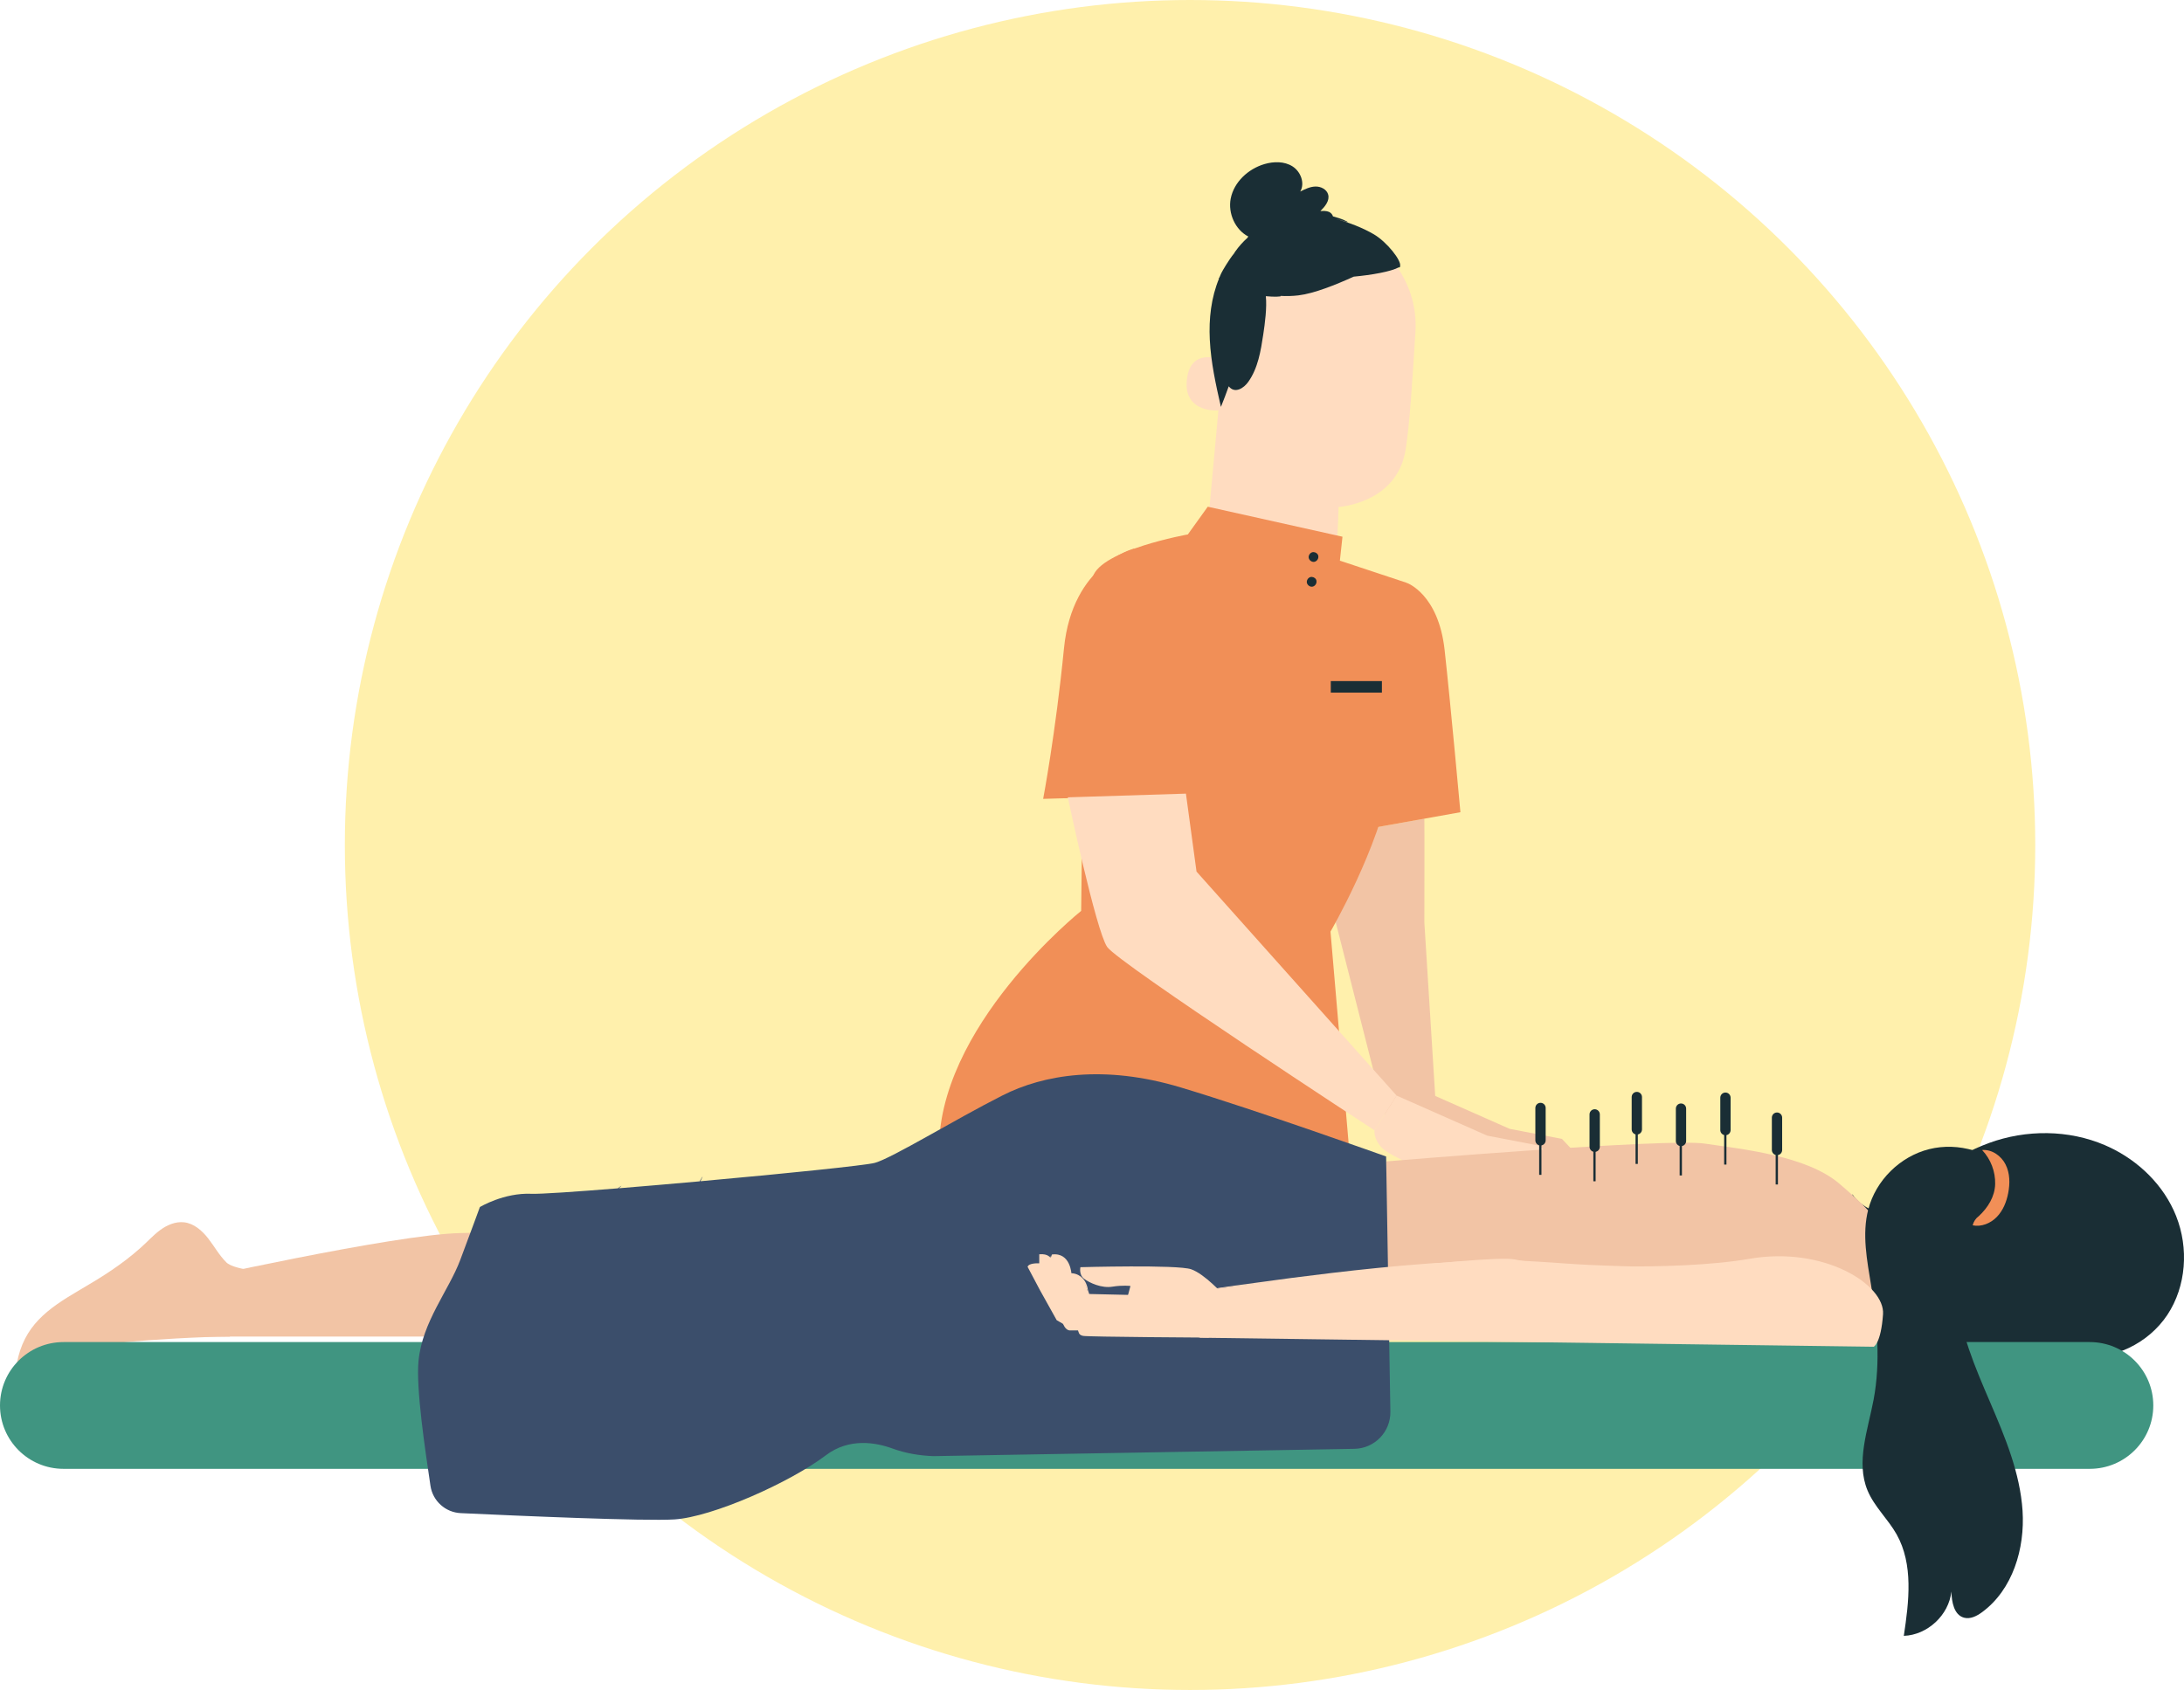 <svg width="323" height="250" viewBox="0 0 323 250" fill="none" xmlns="http://www.w3.org/2000/svg">
<circle cx="176" cy="125" r="125" fill="#FFF0AC"/>
<g clip-path="url(#clip0_1951_9496)">
<path d="M33.468 186.73C32.417 185.696 31.704 184.371 30.796 183.21C29.888 182.042 28.68 180.978 27.216 180.814C25.955 180.671 24.702 181.218 23.673 181.974C22.653 182.731 21.805 183.689 20.851 184.536C17.969 187.104 15.17 188.849 11.837 190.797C6.929 193.665 3.544 196.114 2.485 201.693C2.365 202.352 2.313 203.109 2.778 203.595C3.484 204.322 4.692 203.85 5.585 203.371C10.486 200.742 13.451 199.042 18.99 198.503C21.812 198.226 29.67 197.724 33.993 197.724L40.433 187.906C39.015 188.31 34.511 187.771 33.461 186.737L33.468 186.73Z" fill="#F2C4A5"/>
<path d="M321.838 179.892C320.037 175.354 316.292 171.706 311.848 169.647C311.848 169.647 311.833 169.632 311.803 169.632C311.638 169.557 311.473 169.475 311.308 169.407C305.927 167.101 299.66 167.071 294.158 169.085C288.664 171.107 284.341 174.53 281.263 179.503C281.294 179.54 281.316 179.57 281.346 179.607C280.993 179.645 280.633 179.667 280.28 179.667C277.848 179.667 275.297 178.694 273.953 176.664V176.806L274.441 188.415C274.554 191.148 275.86 193.687 278.006 195.387L281.639 198.255C283.305 199.566 285.362 200.285 287.478 200.285H306.122C306.557 200.412 307 200.517 307.435 200.584C312.471 201.326 317.74 198.734 320.547 194.496C323.347 190.257 323.715 184.618 321.838 179.899V179.892Z" fill="#1A2E35"/>
<path d="M230.999 168.472L223.268 166.989L212.258 162.121L210.652 136.441C210.652 136.441 210.689 121.575 210.652 121.104L200.542 122.916L197.547 136.426L204.97 165.626L207.079 165.446L206.599 166.203C206.599 166.203 206.381 167.424 207.679 168.779C208.978 170.135 215.35 172.666 215.35 172.666C215.35 172.666 221.595 177.421 222.338 177.421C223.081 177.421 223.696 177.114 223.696 177.114L218.81 171.498C218.81 171.498 228.71 174.89 230.068 173.595V172.98L224.687 170.015L229.325 170.629C229.325 170.629 230.999 171.692 231.922 171.812C232.853 171.924 233.904 171.558 233.904 171.558L230.999 168.472Z" fill="#F2C4A5"/>
<path d="M187.028 89.237C181.835 88.653 178.059 84.025 178.532 78.828L181.399 47.553C181.902 39.128 187.231 32.395 195.66 33.129L196.433 33.241C204.231 34.38 209.845 41.3 209.335 49.148C208.862 56.45 208.502 62.644 207.886 66.508C206.61 74.506 197.964 74.993 197.964 74.993C197.949 74.993 197.919 78.311 197.671 80.677C197.123 85.987 192.342 89.836 187.021 89.237H187.028Z" fill="#FFDCC0"/>
<path d="M175.531 56.157C174.96 61.182 180.357 60.793 180.379 60.651C180.402 60.508 180.919 53.356 180.919 53.356C180.799 53.281 176.101 51.132 175.531 56.157Z" fill="#FFDCC0"/>
<path d="M207.06 39.397C207.331 38.565 205.086 35.779 203.202 34.671C201.604 33.735 199.54 32.904 197.483 32.372C198.632 32.642 199.307 32.911 199.33 32.851C199.337 32.829 199.142 32.724 198.774 32.559C198.406 32.387 197.851 32.2 197.153 32.012H197.138C197.063 31.728 196.83 31.466 196.553 31.346C196.155 31.174 195.704 31.196 195.277 31.226C195.952 30.559 196.68 29.691 196.425 28.777C196.215 28.006 195.344 27.571 194.549 27.594C193.753 27.609 193.01 27.976 192.297 28.335C193.025 27.099 192.365 25.384 191.156 24.613C189.94 23.842 188.364 23.872 186.991 24.276C184.596 24.988 182.495 26.927 182.014 29.376C181.587 31.555 182.69 34.005 184.626 34.993C184.521 35.105 184.469 35.173 184.484 35.188C183.823 35.779 183.215 36.453 182.667 37.232C182.607 37.322 182.555 37.419 182.495 37.509C181.767 38.386 180.784 40.063 180.626 40.4C180.513 40.632 180.423 40.864 180.326 41.104C180.266 41.074 180.221 41.059 180.213 41.074C180.206 41.082 180.236 41.127 180.296 41.187C179.117 44.025 178.765 47.17 178.922 50.248C179.087 53.611 179.815 56.914 180.566 60.194C180.986 59.168 181.361 58.157 181.722 57.146C182.622 58.292 183.951 57.43 184.619 56.479C186.052 54.457 186.465 51.903 186.833 49.447C187.073 47.852 187.388 45.485 187.208 43.815C188.537 43.95 189.43 43.868 189.422 43.808C189.422 43.793 189.392 43.785 189.347 43.77C190.24 43.823 191.141 43.8 192.027 43.695C194.353 43.418 197.543 42.13 200.208 40.924C202.85 40.677 205.694 40.191 206.903 39.531C206.903 39.531 206.91 39.531 206.91 39.546V39.606C206.978 39.576 207.03 39.517 207.06 39.449C207.068 39.449 207.083 39.442 207.09 39.434L207.075 39.404L207.06 39.397ZM187.156 43.471C187.171 43.471 187.178 43.471 187.193 43.478C187.178 43.478 187.171 43.478 187.156 43.478V43.471Z" fill="#1A2E35"/>
<path d="M178.616 74.963L175.674 79.059C175.674 79.059 162.824 81.358 161.616 85.343C160.325 89.589 159.897 134.748 159.897 134.748C159.897 134.748 138.326 151.995 138.882 170.688L200.412 180.319L196.772 137.811C196.772 137.811 204.052 125.274 205.688 115.284C207.324 105.293 208.053 86.219 208.053 86.219L198.16 82.938L198.543 79.396L178.608 74.955L178.616 74.963Z" fill="#F18F57"/>
<path d="M208.061 86.227C208.061 86.227 212.737 87.837 213.652 96.165C214.568 104.492 215.987 120.152 215.987 120.152L199.707 123.065L208.053 86.227H208.061Z" fill="#F18F57"/>
<path d="M167.72 81.156C167.72 81.156 158.593 83.365 157.355 95.917C156.116 108.469 154.277 118.175 154.277 118.175L177.732 117.516C177.732 117.516 178.122 95.76 174.82 90.518C171.518 85.268 167.72 81.164 167.72 81.164V81.156Z" fill="#F18F57"/>
<path d="M194.973 82.234C194.905 81.912 194.612 81.695 194.282 81.673C193.877 81.65 193.554 82.017 193.539 82.399C193.532 82.804 193.937 83.163 194.342 83.118C194.748 83.066 195.055 82.632 194.965 82.234H194.973Z" fill="#1A2E35"/>
<path d="M194.699 85.904C194.632 85.582 194.339 85.365 194.009 85.343C193.603 85.32 193.281 85.687 193.266 86.069C193.258 86.474 193.664 86.833 194.069 86.788C194.474 86.743 194.782 86.301 194.692 85.904H194.699Z" fill="#1A2E35"/>
<path d="M204.374 100.754H196.816V102.461H204.374V100.754Z" fill="#1A2E35"/>
<path d="M172.598 122.315C172.673 122.39 172.703 122.488 172.658 122.525C172.613 122.563 172.523 122.54 172.441 122.465C172.366 122.39 172.336 122.293 172.381 122.255C172.426 122.211 172.516 122.241 172.598 122.315Z" fill="#1A2E35"/>
<path d="M157.925 117.957C157.925 117.957 162.076 137.653 163.742 140.079C165.416 142.506 203.289 167.212 203.289 167.212L206.546 162.067L176.959 128.936L175.391 117.402L157.918 117.949L157.925 117.957Z" fill="#FFDCC0"/>
<path d="M203.287 167.211C203.287 167.211 203.07 168.432 204.368 169.788C205.666 171.143 212.039 173.675 212.039 173.675C212.039 173.675 218.283 178.43 219.026 178.43C219.769 178.43 220.385 178.123 220.385 178.123L215.499 172.506C215.499 172.506 225.398 175.899 226.757 174.603V173.989L221.375 171.023L226.014 171.637C226.014 171.637 227.688 172.701 228.611 172.821C229.541 172.933 230.592 172.566 230.592 172.566L227.688 169.481L219.957 167.998L206.545 162.066L203.287 167.211Z" fill="#FFDCC0"/>
<path d="M309.062 217.286H9.397C4.203 217.286 0 213.085 0 207.91C0 202.727 4.211 198.533 9.397 198.533H309.062C314.256 198.533 318.459 202.735 318.459 207.91C318.459 213.092 314.249 217.286 309.062 217.286Z" fill="#409581"/>
<path d="M26.605 197.715L26.733 189.702C26.733 189.702 58.369 182.58 68.118 182.408C77.868 182.235 126.369 180.857 126.369 180.857L121.67 197.715H26.605Z" fill="#F2C4A5"/>
<path d="M205.043 171.804C205.043 171.804 246.436 168.33 252.14 169.176C257.844 170.022 267.144 170.966 272 175.077C276.856 179.189 278.972 181.705 279.077 184.244C279.182 186.783 278.357 195.006 278.357 195.006L205.043 194.481V171.804Z" fill="#F2C4A5"/>
<path d="M204.991 171.077C204.991 171.077 185.995 164.277 174.616 160.862C163.238 157.44 154.314 158.975 148.264 162.046C141.104 165.67 132 171.287 129.388 172.021C128.044 172.396 115.765 173.646 103.584 174.74C103.621 174.665 103.659 174.597 103.689 174.537C103.847 174.223 103.922 174.051 103.914 174.043C103.899 174.043 103.802 174.193 103.621 174.5C103.576 174.575 103.524 174.657 103.471 174.755C99.328 175.129 95.2 175.481 91.523 175.781C91.763 175.548 91.913 175.444 91.898 175.421C91.898 175.406 91.74 175.511 91.463 175.721C91.44 175.743 91.418 175.766 91.388 175.788C84.933 176.312 79.882 176.649 78.621 176.597C74.515 176.41 70.972 178.559 70.972 178.559C70.972 178.559 69.734 181.959 68.053 186.423C66.372 190.886 62.454 195.544 61.898 201.311C61.501 205.4 62.889 214.544 63.662 219.787C63.992 222.033 65.869 223.733 68.143 223.838C76.512 224.228 95.433 225.051 99.764 224.767C105.363 224.392 116.734 219.367 122.145 215.278C125.62 212.649 129.583 213.398 131.977 214.275C133.929 214.986 135.993 215.338 138.064 215.405L200.3 214.327C203.295 214.275 205.674 211.818 205.629 208.83L204.999 171.092L204.991 171.077Z" fill="#3B4E6B"/>
<path d="M297.474 173.638C294.472 170.372 289.631 168.92 285.322 169.991C281.014 171.061 277.419 174.611 276.308 178.903C275.348 182.58 276.128 186.459 276.736 190.211C277.629 195.768 278.132 201.467 277.104 207.002C276.263 211.51 274.439 216.266 276.203 220.497C277.202 222.886 279.213 224.706 280.489 226.96C283.003 231.424 282.32 236.928 281.562 241.991C285.06 241.871 288.235 238.913 288.595 235.438C288.647 236.973 288.97 238.883 290.456 239.302C291.387 239.564 292.363 239.062 293.143 238.486C297.669 235.153 299.485 229.087 299.125 223.493C298.757 217.891 296.543 212.603 294.329 207.443C292.115 202.283 289.848 197.026 289.375 191.432C288.903 185.837 290.531 179.756 294.922 176.244C295.583 175.72 296.326 175.21 296.656 174.439C296.986 173.66 296.626 172.529 295.785 172.447" fill="#1A2E35"/>
<path d="M296.617 172.268C295.972 170.98 294.583 169.999 293.142 170.126C294.418 171.467 295.124 173.324 295.071 175.167C295.019 177.009 294.013 178.634 292.662 179.892C292.204 180.222 291.874 180.716 291.746 181.263C293.037 181.532 294.411 180.963 295.326 180.012C296.242 179.061 296.752 177.788 297 176.492C297.278 175.077 297.263 173.549 296.61 172.261L296.617 172.268Z" fill="#F18F57"/>
<path d="M178.424 190.82C178.424 190.82 220.185 185.383 224.058 186.319C227.93 187.247 247.7 188.124 258.748 186.214C269.804 184.304 278.803 190.071 278.488 194.422C278.18 198.773 277.107 199.223 277.107 199.223L177.426 197.889L178.424 190.827V190.82Z" fill="#FFDCC0"/>
<path d="M180.951 191.561C180.951 191.561 178.204 188.475 176.17 187.764C174.144 187.052 159.786 187.457 159.786 187.457C159.786 187.457 159.531 188.572 160.341 189.179C161.152 189.786 162.931 190.594 164.499 190.34C166.076 190.085 167.186 190.235 167.186 190.235L166.834 191.553L160.949 191.418C160.949 191.418 160.544 188.512 158.465 188.512C158.465 188.512 158.36 185.225 155.575 185.577L155.373 186.116C155.373 186.116 155.065 185.419 153.699 185.547V186.887C153.699 186.887 152.175 186.782 151.973 187.397L153.797 190.842L156.281 195.298L157.242 195.852C157.242 195.852 157.549 196.81 158.255 196.81H159.523C159.523 196.81 159.373 197.469 160.184 197.619C160.994 197.769 178.752 197.874 178.752 197.874L180.944 191.546L180.951 191.561Z" fill="#FFDCC0"/>
<path d="M173.485 190.123C173.478 190.251 171.631 189.891 169.507 190.588C167.376 191.247 166.077 192.61 166.002 192.512C165.972 192.482 166.242 192.1 166.813 191.614C167.383 191.127 168.284 190.565 169.387 190.213C170.491 189.861 171.549 189.794 172.299 189.861C173.05 189.921 173.493 190.078 173.485 190.123Z" fill="#FFDCC0"/>
<path d="M166.459 193.881C166.429 193.934 166.038 193.724 165.363 193.559C164.695 193.395 163.712 193.297 162.698 193.582C162.436 193.642 162.241 193.762 161.918 193.822C161.768 193.851 161.535 193.807 161.408 193.649C161.28 193.5 161.265 193.35 161.235 193.237C161.152 192.825 161.07 192.414 160.987 192.009C160.852 191.305 160.8 190.871 160.852 190.856C160.905 190.841 161.055 191.26 161.257 191.949C161.37 192.346 161.475 192.751 161.588 193.155C161.655 193.41 161.685 193.47 161.865 193.44C162.053 193.41 162.331 193.267 162.601 193.207C163.704 192.9 164.762 193.05 165.445 193.297C166.143 193.544 166.489 193.851 166.466 193.889L166.459 193.881Z" fill="#FFDCC0"/>
<path d="M160.891 191.022C160.839 191.037 160.756 190.61 160.433 189.996C160.268 189.696 160.028 189.344 159.645 189.089C159.277 188.827 158.744 188.67 158.219 188.722L158.369 188.543C158.384 189.277 158.422 190.085 158.504 190.924C158.669 192.684 158.977 194.264 159.247 195.395C159.51 196.526 159.72 197.223 159.66 197.238C159.615 197.253 159.315 196.593 158.977 195.463C158.639 194.339 158.279 192.744 158.114 190.954C158.031 190.1 158.001 189.277 158.009 188.535V188.37L158.167 188.355C158.835 188.303 159.405 188.52 159.825 188.835C160.246 189.149 160.493 189.554 160.636 189.891C160.786 190.228 160.854 190.512 160.876 190.707C160.906 190.902 160.914 191.007 160.891 191.014V191.022Z" fill="#FFDCC0"/>
<path d="M155.306 185.832C155.419 185.825 155.674 188.131 156.229 190.932C156.785 193.733 157.43 195.965 157.325 195.995C157.273 196.01 157.047 195.471 156.762 194.572C156.47 193.673 156.132 192.415 155.847 191.007C155.569 189.592 155.404 188.303 155.321 187.36C155.246 186.424 155.246 185.84 155.299 185.832H155.306Z" fill="#FFDCC0"/>
<path d="M259.557 187.703C259.557 187.703 259.49 187.718 259.347 187.718C259.189 187.718 258.987 187.718 258.739 187.726C258.176 187.726 257.396 187.726 256.397 187.726C254.333 187.726 251.406 187.726 247.796 187.741C244.163 187.741 239.833 187.718 235.029 187.494C230.226 187.291 224.964 186.677 219.44 186.865C208.362 187.284 198.387 188.467 191.174 189.313C187.587 189.748 184.682 190.092 182.633 190.339C181.65 190.452 180.869 190.542 180.306 190.602C180.059 190.624 179.856 190.647 179.698 190.662C179.563 190.669 179.488 190.676 179.488 190.662C179.488 190.662 179.556 190.639 179.691 190.617C179.849 190.594 180.044 190.557 180.291 190.519C180.847 190.437 181.627 190.325 182.603 190.182C184.645 189.905 187.549 189.516 191.129 189.029C198.335 188.115 208.317 186.88 219.41 186.46C224.979 186.273 230.241 186.902 235.029 187.119C239.825 187.359 244.148 187.404 247.781 187.449C251.391 187.494 254.326 187.531 256.382 187.561C257.373 187.591 258.161 187.613 258.724 187.628C258.972 187.643 259.174 187.651 259.332 187.658C259.467 187.666 259.542 187.673 259.542 187.681L259.557 187.703Z" fill="#FFDCC0"/>
<path d="M227.971 164.045H227.633V173.796H227.971V164.045Z" fill="#1A2E35"/>
<path d="M228.594 163.903C228.594 163.481 228.253 163.139 227.832 163.139C227.411 163.139 227.07 163.481 227.07 163.903V168.688C227.07 169.11 227.411 169.452 227.832 169.452C228.253 169.452 228.594 169.11 228.594 168.688V163.903Z" fill="#1A2E35"/>
<path d="M235.982 164.996H235.645V174.747H235.982V164.996Z" fill="#1A2E35"/>
<path d="M236.606 164.854C236.606 164.432 236.265 164.09 235.844 164.09C235.423 164.09 235.082 164.432 235.082 164.854V169.639C235.082 170.061 235.423 170.403 235.844 170.403C236.265 170.403 236.606 170.061 236.606 169.639V164.854Z" fill="#1A2E35"/>
<path d="M242.224 162.428H241.887V172.179H242.224V162.428Z" fill="#1A2E35"/>
<path d="M242.84 162.285C242.84 161.863 242.499 161.521 242.078 161.521C241.657 161.521 241.316 161.863 241.316 162.285V167.071C241.316 167.493 241.657 167.835 242.078 167.835C242.499 167.835 242.84 167.493 242.84 167.071V162.285Z" fill="#1A2E35"/>
<path d="M248.748 164.135H248.41V173.886H248.748V164.135Z" fill="#1A2E35"/>
<path d="M249.371 164C249.371 163.578 249.03 163.236 248.609 163.236C248.189 163.236 247.848 163.578 247.848 164V168.786C247.848 169.208 248.189 169.55 248.609 169.55C249.03 169.55 249.371 169.208 249.371 168.786V164Z" fill="#1A2E35"/>
<path d="M255.33 162.525H254.992V172.276H255.33V162.525Z" fill="#1A2E35"/>
<path d="M255.945 162.383C255.945 161.961 255.604 161.619 255.184 161.619C254.763 161.619 254.422 161.961 254.422 162.383V167.169C254.422 167.59 254.763 167.932 255.184 167.932C255.604 167.932 255.945 167.59 255.945 167.169V162.383Z" fill="#1A2E35"/>
<path d="M262.947 165.469H262.609V175.22H262.947V165.469Z" fill="#1A2E35"/>
<path d="M263.57 165.334C263.57 164.912 263.229 164.57 262.809 164.57C262.388 164.57 262.047 164.912 262.047 165.334V170.12C262.047 170.542 262.388 170.884 262.809 170.884C263.229 170.884 263.57 170.542 263.57 170.12V165.334Z" fill="#1A2E35"/>
</g>
<defs>
<clipPath id="clip0_1951_9496">
<rect width="323" height="218" fill="white" transform="translate(0 24)"/>
</clipPath>
</defs>
</svg>
